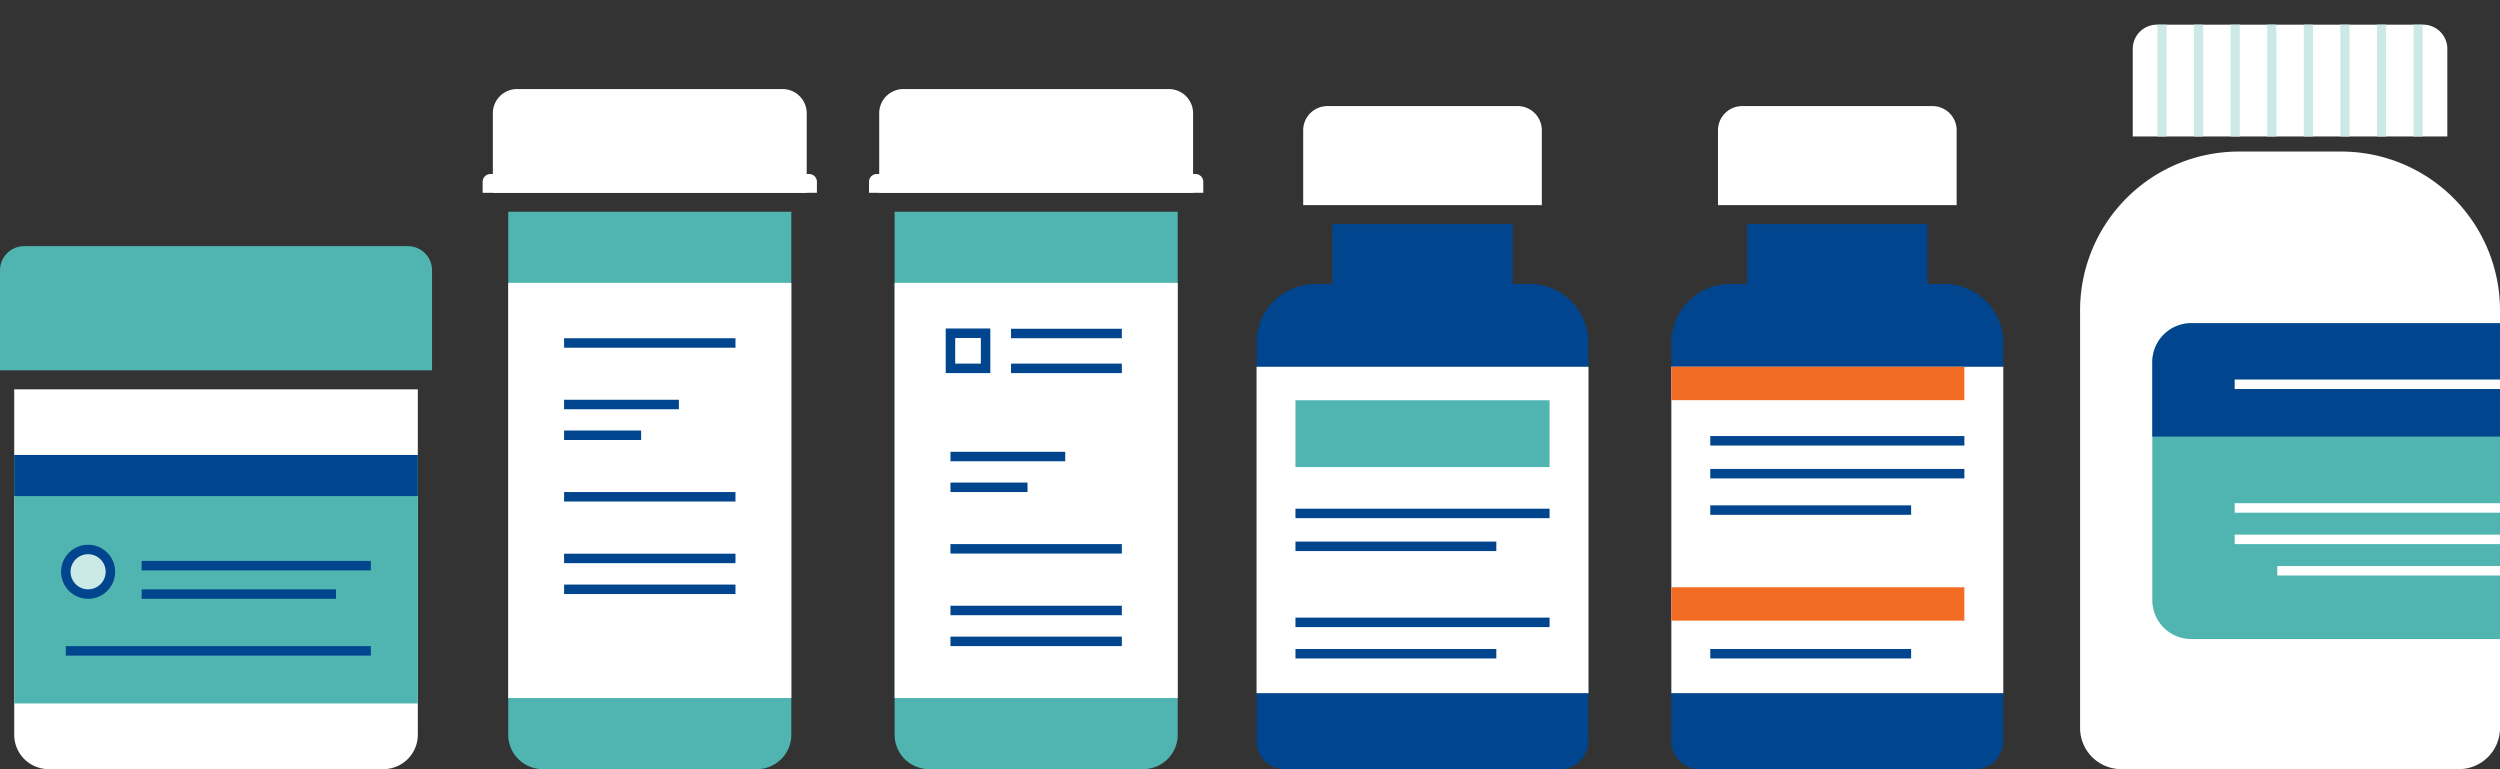 <svg xmlns="http://www.w3.org/2000/svg" xmlns:xlink="http://www.w3.org/1999/xlink" viewBox="0 0 263.735 81.138"><rect x="0" y="0" width="263.735" height="81.138" fill="#333333" stroke="none"/><defs><clipPath id="clip-path"><path d="M224.992,2.603h33.187a0,0,0,0,1,0,0v9.242a2.553,2.553,0,0,1-2.553,2.553h-28.08a2.553,2.553,0,0,1-2.553-2.553V2.603A0,0,0,0,1,224.992,2.603Z" transform="translate(483.172 17) rotate(-180)" style="fill:none"/></clipPath></defs><title>panel4-2</title><g id="Layer_2" data-name="Layer 2"><g id="Layer_3" data-name="Layer 3"><path d="M53.616,22.338H83.48a0,0,0,0,1,0,0V77.509a3.629,3.629,0,0,1-3.629,3.629H57.245a3.629,3.629,0,0,1-3.629-3.629V22.338a0,0,0,0,1,0,0Z" style="fill:#50b5b0"/><rect x="53.616" y="29.84" width="29.864" height="43.797" style="fill:#fff"/><path d="M54.545,9.395H82.551a2.553,2.553,0,0,1,2.553,2.553v8.39a0,0,0,0,1,0,0H51.992a0,0,0,0,1,0,0v-8.39a2.553,2.553,0,0,1,2.553-2.553Z" style="fill:#fff"/><path d="M51.74,18.357H85.356a.823.823,0,0,1,.823.823v1.158a0,0,0,0,1,0,0H50.916a0,0,0,0,1,0,0V19.18a.823.823,0,0,1,.823-.823Z" style="fill:#fff"/><line x1="59.509" y1="36.182" x2="77.588" y2="36.182" style="fill:none;stroke:#00458d;stroke-miterlimit:10"/><line x1="59.509" y1="42.672" x2="71.617" y2="42.672" style="fill:none;stroke:#00458d;stroke-miterlimit:10"/><line x1="59.509" y1="45.917" x2="67.636" y2="45.917" style="fill:none;stroke:#00458d;stroke-miterlimit:10"/><line x1="59.509" y1="52.407" x2="77.588" y2="52.407" style="fill:none;stroke:#00458d;stroke-miterlimit:10"/><line x1="59.509" y1="58.911" x2="77.588" y2="58.911" style="fill:none;stroke:#00458d;stroke-miterlimit:10"/><line x1="59.509" y1="62.169" x2="77.588" y2="62.169" style="fill:none;stroke:#00458d;stroke-miterlimit:10"/><path d="M94.376,22.338h29.864a0,0,0,0,1,0,0V77.509a3.629,3.629,0,0,1-3.629,3.629H98.004a3.629,3.629,0,0,1-3.629-3.629V22.338a0,0,0,0,1,0,0Z" style="fill:#50b5b0"/><rect x="94.376" y="29.84" width="29.864" height="43.797" style="fill:#fff"/><path d="M95.305,9.395H123.31a2.553,2.553,0,0,1,2.553,2.553v8.39a0,0,0,0,1,0,0H92.751a0,0,0,0,1,0,0v-8.39A2.553,2.553,0,0,1,95.305,9.395Z" style="fill:#fff"/><path d="M92.499,18.357h33.617a.823.823,0,0,1,.823.823v1.158a0,0,0,0,1,0,0H91.676a0,0,0,0,1,0,0V19.18A.823.823,0,0,1,92.499,18.357Z" style="fill:#fff"/><line x1="106.657" y1="35.182" x2="118.347" y2="35.182" style="fill:none;stroke:#00458d;stroke-miterlimit:10"/><line x1="106.657" y1="38.859" x2="118.347" y2="38.859" style="fill:none;stroke:#00458d;stroke-miterlimit:10"/><line x1="100.268" y1="48.162" x2="112.376" y2="48.162" style="fill:none;stroke:#00458d;stroke-miterlimit:10"/><line x1="100.268" y1="51.407" x2="108.395" y2="51.407" style="fill:none;stroke:#00458d;stroke-miterlimit:10"/><line x1="100.268" y1="57.898" x2="118.347" y2="57.898" style="fill:none;stroke:#00458d;stroke-miterlimit:10"/><line x1="100.268" y1="64.401" x2="118.347" y2="64.401" style="fill:none;stroke:#00458d;stroke-miterlimit:10"/><line x1="100.268" y1="67.659" x2="118.347" y2="67.659" style="fill:none;stroke:#00458d;stroke-miterlimit:10"/><rect x="100.268" y="35.154" width="3.705" height="3.705" style="fill:none;stroke:#00458d;stroke-miterlimit:10"/><path d="M1.5,41.07H44.077a0,0,0,0,1,0,0V77.509a3.629,3.629,0,0,1-3.629,3.629H5.129A3.629,3.629,0,0,1,1.5,77.509V41.07a0,0,0,0,1,0,0Z" style="fill:#fff"/><rect x="1.5" y="47.997" width="42.577" height="26.214" style="fill:#50b5b0"/><rect x="1.5" y="47.997" width="42.577" height="4.338" style="fill:#00458d"/><path d="M2.553,25.965H43.024a2.553,2.553,0,0,1,2.553,2.553V39.07a0,0,0,0,1,0,0H0a0,0,0,0,1,0,0V28.518A2.553,2.553,0,0,1,2.553,25.965Z" style="fill:#50b5b0"/><line x1="14.941" y1="59.674" x2="39.122" y2="59.674" style="fill:none;stroke:#00458d;stroke-miterlimit:10"/><line x1="14.941" y1="62.671" x2="35.446" y2="62.671" style="fill:none;stroke:#00458d;stroke-miterlimit:10"/><line x1="6.941" y1="68.664" x2="39.122" y2="68.664" style="fill:none;stroke:#00458d;stroke-miterlimit:10"/><circle cx="9.295" cy="60.318" r="2.353" style="fill:#cbe9e7;stroke:#00458d;stroke-miterlimit:10"/><path d="M223.779,15.988h35.615a4.342,4.342,0,0,1,4.342,4.342v44.056a16.752,16.752,0,0,1-16.752,16.752H236.188a16.752,16.752,0,0,1-16.752-16.752V20.33A4.342,4.342,0,0,1,223.779,15.988Z" transform="translate(483.172 97.126) rotate(-180)" style="fill:#fff"/><path d="M227.056,34.096H259.63a4.105,4.105,0,0,1,4.105,4.105V63.309a4.105,4.105,0,0,1-4.105,4.105H227.056a0,0,0,0,1,0,0V34.096a0,0,0,0,1,0,0Z" transform="translate(490.791 101.51) rotate(-180)" style="fill:#50b5b0"/><path d="M227.056,34.096h36.679a0,0,0,0,1,0,0v7.861a4.105,4.105,0,0,1-4.105,4.105H227.056a0,0,0,0,1,0,0V34.096A0,0,0,0,1,227.056,34.096Z" transform="translate(490.791 80.158) rotate(-180)" style="fill:#00458d"/><line x1="235.744" y1="53.586" x2="263.735" y2="53.586" style="fill:none;stroke:#fff;stroke-miterlimit:10"/><line x1="235.744" y1="40.538" x2="263.735" y2="40.538" style="fill:none;stroke:#fff;stroke-miterlimit:10"/><line x1="235.744" y1="56.9" x2="263.735" y2="56.9" style="fill:none;stroke:#fff;stroke-miterlimit:10"/><line x1="240.241" y1="60.213" x2="263.735" y2="60.213" style="fill:none;stroke:#fff;stroke-miterlimit:10"/><path d="M224.992,2.603h33.187a0,0,0,0,1,0,0v9.242a2.553,2.553,0,0,1-2.553,2.553h-28.08a2.553,2.553,0,0,1-2.553-2.553V2.603A0,0,0,0,1,224.992,2.603Z" transform="translate(483.172 17) rotate(-180)" style="fill:#fff"/><g style="clip-path:url(#clip-path)"><line x1="258.975" y1="8.5" x2="258.475" y2="8.5" style="fill:none;stroke:#cbe9e7;stroke-miterlimit:10;stroke-width:17px"/><line x1="255.58" y1="8.5" x2="226.144" y2="8.5" style="fill:none;stroke:#cbe9e7;stroke-miterlimit:10;stroke-width:17px;stroke-dasharray:0.965,2.895"/><line x1="224.697" y1="8.5" x2="224.197" y2="8.5" style="fill:none;stroke:#cbe9e7;stroke-miterlimit:10;stroke-width:17px"/></g><path d="M167.573,36.158v42.021a2.959,2.959,0,0,1-2.959,2.959H135.517a2.959,2.959,0,0,1-2.959-2.959V36.158a6.201,6.201,0,0,1,6.201-6.201h1.796v-6.32h19.022v6.32h1.796A6.201,6.201,0,0,1,167.573,36.158Z" style="fill:#00458d"/><rect x="132.558" y="38.692" width="35.017" height="34.433" style="fill:#fff"/><rect x="136.663" y="42.227" width="26.807" height="7.046" style="fill:#50b5b0"/><line x1="163.471" y1="65.655" x2="136.663" y2="65.655" style="fill:none;stroke:#00458d;stroke-miterlimit:10"/><line x1="163.471" y1="54.164" x2="136.663" y2="54.164" style="fill:none;stroke:#00458d;stroke-miterlimit:10"/><line x1="157.853" y1="68.963" x2="136.663" y2="68.963" style="fill:none;stroke:#00458d;stroke-miterlimit:10"/><path d="M136.663,54.325" style="fill:none;stroke:#00458d;stroke-miterlimit:10"/><path d="M163.471,54.325" style="fill:none;stroke:#00458d;stroke-miterlimit:10"/><line x1="157.853" y1="57.633" x2="136.663" y2="57.633" style="fill:none;stroke:#00458d;stroke-miterlimit:10"/><path d="M140.032,11.191h20.069a2.553,2.553,0,0,1,2.553,2.553V21.638a0,0,0,0,1,0,0H137.479a0,0,0,0,1,0,0V13.744A2.553,2.553,0,0,1,140.032,11.191Z" style="fill:#fff"/><path d="M211.333,36.158v42.021a2.959,2.959,0,0,1-2.959,2.959H179.277a2.959,2.959,0,0,1-2.959-2.959V36.158a6.201,6.201,0,0,1,6.201-6.201h1.796v-6.32H203.336v6.32h1.796A6.201,6.201,0,0,1,211.333,36.158Z" style="fill:#00458d"/><rect x="176.318" y="38.692" width="35.017" height="34.433" style="fill:#fff"/><rect x="176.318" y="38.692" width="30.912" height="3.523" style="fill:#f36c24"/><rect x="176.318" y="61.952" width="30.912" height="3.523" style="fill:#f36c24"/><line x1="207.23" y1="46.502" x2="180.423" y2="46.502" style="fill:none;stroke:#00458d;stroke-miterlimit:10"/><line x1="201.612" y1="68.963" x2="180.423" y2="68.963" style="fill:none;stroke:#00458d;stroke-miterlimit:10"/><path d="M180.423,46.663" style="fill:none;stroke:#00458d;stroke-miterlimit:10"/><path d="M207.23,54.325" style="fill:none;stroke:#00458d;stroke-miterlimit:10"/><line x1="207.23" y1="49.971" x2="180.423" y2="49.971" style="fill:none;stroke:#00458d;stroke-miterlimit:10"/><line x1="201.612" y1="53.81" x2="180.423" y2="53.81" style="fill:none;stroke:#00458d;stroke-miterlimit:10"/><path d="M183.792,11.191H203.861a2.553,2.553,0,0,1,2.553,2.553V21.638a0,0,0,0,1,0,0H181.238a0,0,0,0,1,0,0V13.744a2.553,2.553,0,0,1,2.553-2.553Z" style="fill:#fff"/></g></g></svg>